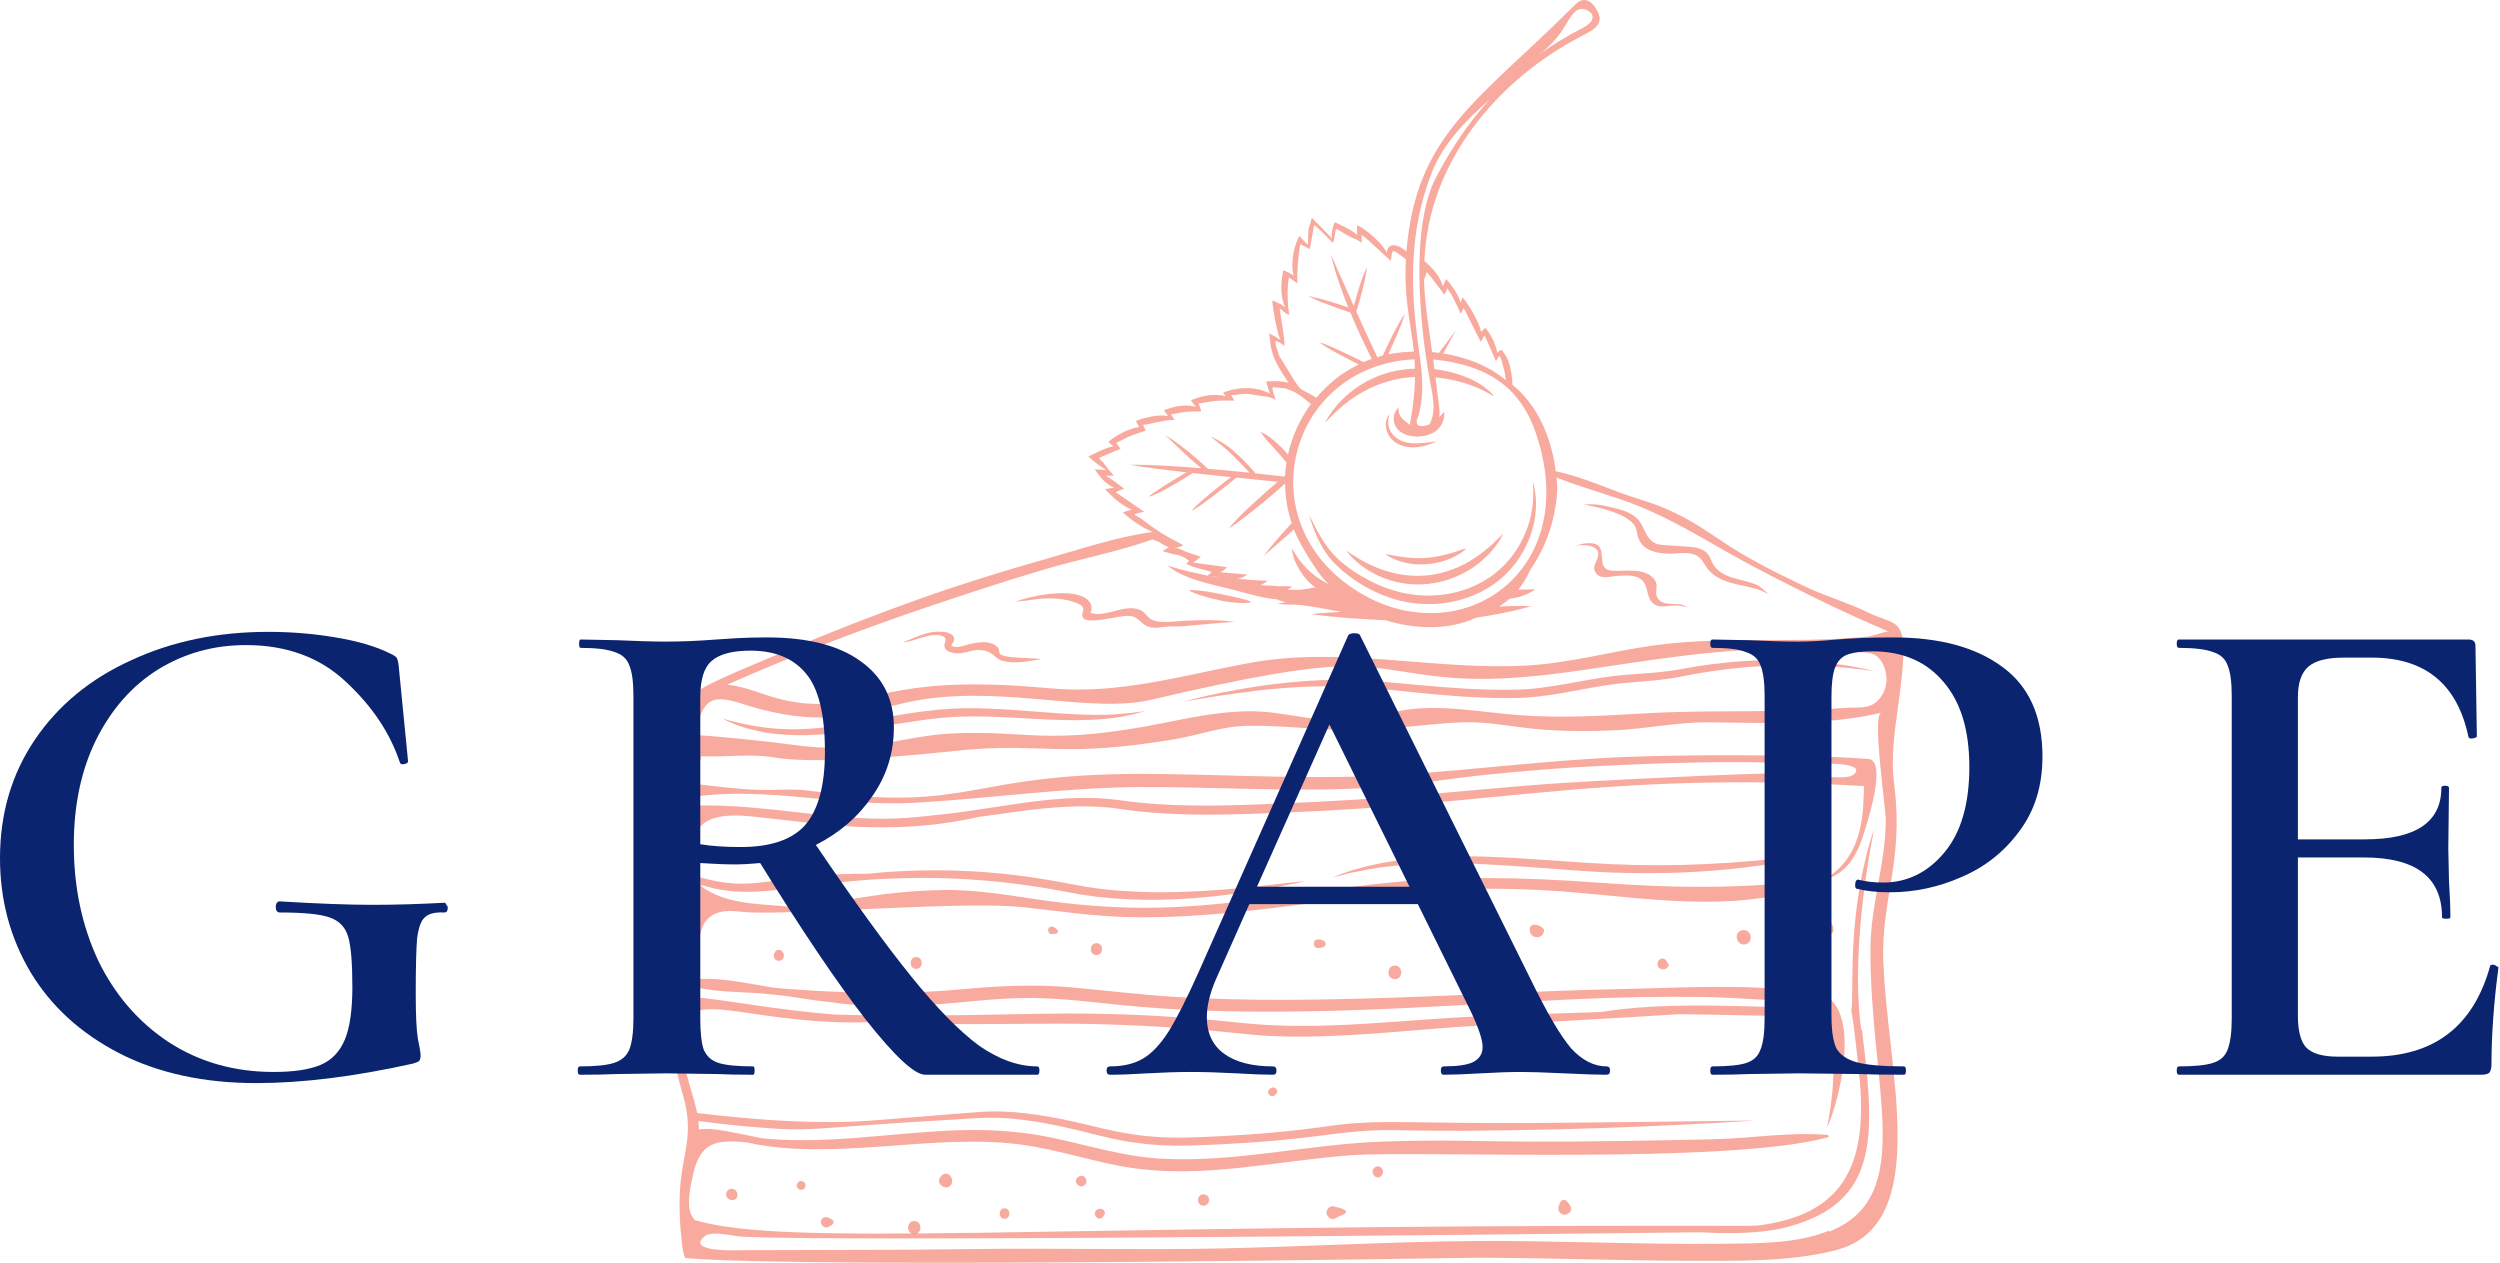 <svg width="1077" height="544" viewBox="0 0 1077 544" fill="none" xmlns="http://www.w3.org/2000/svg">
<path d="M811.298 414.656C810.438 386.829 819.995 371.602 816.17 339.171C816.091 338.639 816.055 338.108 815.977 337.532C814.616 326.588 816.073 315.867 817.573 305.192C823.426 263.505 818.502 270.586 804.856 263.902C796.022 259.554 786.541 256.919 777.661 252.702C765.193 246.79 752.599 240.477 741.088 232.679C730.057 225.199 721.682 219.753 706.151 215.027C693.868 211.284 682.806 205.616 670.195 203.017C668.449 188.706 662.511 174.59 651.503 165.695C651.475 164.722 651.449 163.66 651.453 163.439C650.532 155.199 648.882 153.624 647.507 151.479C647.335 151.211 647.162 150.987 646.9 150.85C646.33 150.663 645.434 151.488 644.896 152.054C644.955 148.474 640.404 141.102 639.783 141.312C639.156 141.921 638.575 142.398 638.08 142.964C636.474 136.172 630.173 127.931 629.994 128.105C629.76 128.897 629.483 129.688 629.251 130.392C628.584 128.037 626.922 124.604 622.983 120.161C622.344 121.477 621.977 122.311 621.606 123.41C620.443 119.102 616.98 115.241 613.632 112.443C615.222 69.889 645.001 34.44 681.117 15.677C687.566 12.336 692.239 9.761 686.63 2.371C685.378 0.759 683.369 -0.38 681.464 0.118C680.136 0.45 679.105 1.45 678.119 2.45C637.001 43.547 610.048 57.555 605.896 108.29C600.458 103.866 597.651 105.632 597.465 108.857C594.215 102.789 584.929 96.399 584.65 97.279C584.622 99.002 584.601 100.24 584.629 101.213C582.72 99.369 580.269 98.222 575.108 95.748C574.43 96.71 573.501 99.524 573.709 102.932C573.373 101.954 573.454 102.397 565.131 93.813C563.622 99.668 563.585 96.572 563.483 105.37C562.873 104.962 562.003 104.24 559.797 101.638C558.029 104.571 555.702 111.916 557.265 118.708C555.695 117.62 555.169 117.434 552.937 116.424C552.937 116.424 552.893 116.424 552.849 116.423C552.843 116.777 550.497 125.315 553.599 132.309C551.203 130.545 548.488 129.438 548.045 129.563C549.293 139.312 550.669 144.11 551.469 146.379C550.293 145.519 548.764 144.609 546.797 143.603C547.575 152.504 548.289 154.638 555.128 164.923C551.573 163.979 548.836 164.154 545.526 164.32C545.603 165.028 546.309 167.649 547.114 169.564C537.63 164.541 527.325 169.056 526.928 169.093C526.926 169.182 528.005 170.615 528.048 170.66C523.832 169.616 518.839 170.24 515.068 171.681C514.358 171.934 513.561 172.142 513.071 172.399C513.889 173.606 514.534 174.59 515.14 175.308C513.034 174.653 509.909 174.336 505.658 175.37C505.437 175.455 505.215 175.495 504.994 175.536C504.728 175.62 504.462 175.704 504.196 175.788C504.019 175.829 501.361 176.625 501.402 176.802C501.531 176.981 502.695 178.548 503.257 179.221C497.013 178.188 489.688 181.205 489.333 181.331C489.633 181.867 490.101 182.892 490.789 183.92C485.837 184.766 480.408 187.726 477.498 190.375C478.324 191.096 479.063 191.727 479.672 192.224C475.29 193.212 470.839 195.746 468.839 196.685C469.274 197.002 472.575 200.02 476.546 202.518C475.754 202.417 474.785 202.356 473.816 202.296C473.199 202.285 472.538 202.274 471.832 202.263C471.788 202.262 471.612 202.259 471.612 202.259L471.785 202.483L472.086 202.93C472.302 203.199 472.516 203.556 472.776 203.826C475.276 207.317 477.539 209.079 479.948 210.048C478.622 210.247 475.969 210.689 476.143 210.869C476.273 211.003 476.75 211.454 476.88 211.588C477.184 211.903 477.531 212.218 477.878 212.578C478.269 212.938 478.615 213.298 479.006 213.658C480.218 215.049 483.612 217.759 487.506 219.593C487.109 219.586 483.872 220.681 483.694 220.767C487.563 224.104 491.875 227.315 496.606 229.163C481.006 231.245 465.308 236.643 450.245 240.901C432.347 245.996 414.575 251.446 397.01 257.696C378.115 264.367 359.43 271.703 340.914 279.441C300.641 296.321 295.403 298.4 294.342 306.518C293.935 309.783 295.381 312.947 294.971 316.389C294.306 321.949 291.715 326.593 293.118 332.365C294.437 337.87 295.653 344.301 295.557 350.092C295.62 354.249 295.151 358.575 294.23 363.6C293.355 368.449 294.528 372.183 296.097 375.924C296.563 377.081 297.073 378.195 297.539 379.353C298.599 381.891 299.614 384.516 300.003 387.618C301.325 398.252 298.098 409.341 295.372 419.509C294.525 422.679 293.634 425.892 292.831 429.106C292.593 430.163 292.31 431.264 292.072 432.321C291.117 436.683 290.382 441.136 290.086 445.641C289.477 455.757 292.199 464.425 294.817 474.019C295.275 475.663 295.601 477.26 295.84 478.812C295.997 479.964 296.111 481.071 296.224 482.223C297.206 497.361 291.488 501.864 293.009 527.049C293.116 528.554 293.996 541.878 295.45 541.991C349.739 546.614 636.16 541.811 636.381 541.815C666.143 541.871 695.886 543.032 725.647 543.132C746.326 543.168 770.964 543.802 790.937 538.564C833.008 527.595 812.829 460.402 811.387 414.613L811.298 414.656ZM681.005 3.869C683.879 3.431 690.599 7.611 681.528 12.191C674.991 15.53 668.664 19.448 662.641 23.68C675.446 14.698 675.347 4.747 681.005 3.869ZM661.733 186.869C678.8 237.031 643.804 270.625 605.657 263.089C605.613 263.088 605.569 263.088 605.525 263.087C598.581 261.688 591.528 258.962 584.677 254.646C536.848 224.751 555.296 157.497 609.311 154.775C609.421 156.148 609.487 157.475 609.553 158.803C604.568 158.985 599.704 159.788 594.646 161.649C577.209 168.166 571.074 181.815 570.939 181.945C572.723 180.737 585.576 163.531 609.582 162.385C609.511 169.281 608.651 175.9 607.341 183.085C607.343 182.997 604.818 181.053 604.601 180.828C602.124 178.664 602.261 175.704 602.754 175.226C598.856 178.964 599.905 184.773 605.115 187.027C609.58 188.959 616.735 188.283 620.064 184.271C621.594 182.439 622.386 179.888 622.162 177.452C621.443 178.28 620.681 179.019 619.875 179.757C620.529 177.558 620.184 177.065 618.397 162.577C627.95 163.488 636.192 166.367 642.173 169.961C643.308 170.643 643.789 170.872 643.789 170.872C643.789 170.872 643.574 170.559 642.794 169.706C637.121 163.509 626.773 160.064 617.971 159.032C617.818 157.659 617.621 156.241 617.423 154.867C645.818 157.597 656.478 171.438 661.735 186.781L661.733 186.869ZM614.786 117.282C614.786 117.282 614.917 117.373 614.914 117.506C617.466 120.511 619.837 123.734 622.209 126.913C622.796 126.083 623.253 125.162 623.577 124.195C623.486 124.414 625.039 126.43 625.21 126.787C625.938 128.081 628.756 133.611 629.214 135.211C631.468 132.286 628.306 128.828 637.921 147.251C638.465 146.331 639.009 145.456 639.509 144.536C639.984 145.163 644.355 155.406 644.44 155.584C644.938 154.796 645.392 154.008 645.891 153.22C646.924 154.697 647.158 156.558 647.702 158.292C647.953 159.092 648.116 159.934 648.279 160.733C648.402 161.266 648.584 163.612 648.976 163.884C648.54 163.612 648.148 163.295 647.712 162.979C640.488 157.242 631.242 153.771 621.743 152.286L627.291 142.165L619.895 152.034C618.928 151.885 617.915 151.78 616.947 151.675C615.379 139.931 613.841 131.637 613.453 120.532C614.274 118.866 614.434 117.232 614.698 117.237L614.786 117.282ZM616.778 74.381C621.794 61.775 631.754 51.507 641.729 42.963C632.707 52.539 624.653 64.874 618.503 76.709C607.616 97.663 611.55 139.513 615.832 163.064C616.922 169.052 618.998 176.78 615.994 182.434C615.448 183.442 611.826 183.867 610.998 183.235C609.518 182.104 610.741 180.135 611.162 178.727C612.706 173.359 612.889 167.658 612.585 162.081C611.764 147.83 602.141 111.367 616.822 74.426L616.778 74.381ZM551.342 153.982C551.093 153.049 548.934 147.663 549.563 146.966C550.057 146.444 552.796 148.744 553.41 148.976C553.19 143.622 551.96 138.074 551.254 132.756C552.517 133.75 553.903 135.233 555.438 135.7C555.318 134.991 555.153 134.281 555.165 133.574C555.165 133.574 555.079 133.484 555.034 133.483C554.716 128.746 554.395 124.231 555.266 119.559C556.443 120.374 557.753 121.148 558.884 122.051C558.758 116.389 559.205 110.737 560.179 105.182C561.534 105.912 562.934 106.599 564.288 107.329C564.92 103.846 565.463 100.318 566.139 96.836C566.139 96.836 569.788 100.125 570.134 100.485C571.477 101.922 572.82 103.359 574.253 104.71C576.719 96.925 573.007 97.438 581.574 101.958C583.366 102.917 584.993 103.165 586.599 104.695C586.619 103.502 586.638 102.353 586.614 101.158C591.055 104.549 594.866 108.725 599.171 112.334C600.046 107.441 598.872 106.448 605.663 111.735C604.763 128.699 607.564 137.899 609.102 151.455C605.308 151.569 601.598 151.949 598.059 152.641C604.14 139.655 605.228 135.207 605.228 135.207C605.137 135.382 602.395 138.52 595.713 153.177C595.359 153.259 596.29 152.965 593.365 153.845C589.447 145.555 587.658 141.723 584.3 134.238C588.446 120.91 588.846 115.389 588.893 115.213C588.801 115.477 587.002 117.613 583.237 131.832C583.153 131.61 581.665 128.269 573.461 109.914C573.502 110.092 574.749 117.32 580.846 132.456C568.352 128.09 563.818 127.661 563.686 127.614C563.948 127.751 565.908 129.243 581.779 134.682C584.406 141.093 587.854 148.535 590.972 154.601C589.774 155.023 588.576 155.489 587.421 156.001C586.284 155.451 572.029 148.27 568.427 147.458C571.251 149.938 582.008 155.335 585.332 156.983C578.308 160.402 572.097 165.339 567.059 171.357C558.116 165.547 562.465 171.855 551.474 153.984L551.342 153.982ZM583.105 131.83C583.019 131.696 582.552 130.627 583.105 131.83ZM488.793 221.736C488.447 221.289 492.383 220.603 492.914 220.479C492.74 220.388 480.927 212.187 480.708 212.095C480.843 211.92 480.665 212.005 484.262 210.518C481.955 208.667 478.774 206.447 476.376 204.815C477.519 205.011 478.665 205.03 479.814 204.872C478.516 203.347 477.13 201.865 476.011 200.21C475.324 199.137 474.058 198.365 473.458 197.293C475.192 196.438 482.073 193.635 482.739 193.381C481.535 191.548 480.837 191.094 480.888 190.697C480.888 190.697 480.976 190.698 481.02 190.699L481.108 190.7C485.51 188.519 485.383 188.163 493.584 185.515C492.82 183.733 492.348 182.974 492.523 183.065C492.524 182.977 492.525 182.932 492.525 182.932C492.525 182.932 492.569 182.933 492.657 182.935L492.701 182.935C494.332 182.963 496.151 182.33 497.744 182.003C499.026 181.759 500.308 181.559 501.548 181.271C503.052 180.942 504.551 180.967 506.096 180.86C505.536 180.099 504.975 179.338 504.459 178.534C504.459 178.578 509.413 177.599 510.032 177.521C512.197 177.248 514.401 177.285 516.607 177.233C516.915 177.239 517.224 177.244 517.532 177.249C517.406 176.893 517.324 176.538 517.24 176.271C516.695 174.582 516.482 174.136 516.439 174.047L516.441 173.959C516.441 173.959 516.442 173.87 516.443 173.826C516.575 173.828 516.441 173.914 517.327 173.708C526.088 171.865 530.393 172.821 531.809 172.536C531.336 171.776 530.82 171.016 530.348 170.256C533.216 170.083 536.713 169.301 539.524 169.967C542.95 170.776 546.483 170.393 549.583 172.258C548.906 170.567 547.563 166.476 548.482 166.89C548.878 166.896 551.434 167.027 553.854 167.333C557.618 168.988 557.545 168.102 564.765 174.06C560.074 180.393 556.644 187.808 554.879 195.782C547.567 187.391 542.873 185.986 542.699 185.85C544.175 187.246 543.654 186.75 543.784 186.885C543.652 186.839 543.608 186.838 543.608 186.838C543.737 187.017 543.778 187.239 545.463 189.301C546.804 190.871 549.535 193.658 554.206 199.175C553.909 201.116 553.656 203.057 553.58 205.001C553.446 205.087 553.311 205.218 553.178 205.304C549.526 204.845 545.433 204.379 540.899 203.905C535.143 197.397 529.163 191.062 521.54 188.149C528.243 193.39 529.03 193.802 538.346 203.641C537.686 203.541 527.737 202.579 520.428 201.97C508.661 191.029 502.191 187.648 502.017 187.513C502.191 187.648 512.648 197.816 517.522 201.701C494.976 199.908 486.946 200.216 486.814 200.214C487.606 200.316 489.49 201.01 511.099 203.494C508.606 204.912 497.025 211.925 494.742 213.965C498.588 213.367 510.484 206.005 513.827 203.805C518.537 204.326 523.995 204.904 530.333 205.541C526.495 208.351 514.876 217.663 513.247 220.156C516.801 218.535 529.671 208.271 532.667 205.757C537.905 206.287 545.212 207.028 550.451 207.558C546.427 210.895 532.466 223.131 529.436 227.678C530.236 227.294 541.257 219.475 553.613 208.318C553.648 214.155 554.654 219.92 556.459 225.389C548.38 233.965 544.587 239.296 544.407 239.514C552.595 232.355 552.91 232.006 557.427 228.147C560.09 235.089 570.777 252.645 573.829 252.077C573.696 252.075 573.607 252.118 573.475 252.115C566.908 249.308 562.66 244.904 560.112 241.678C558.126 239.124 557.015 237.027 556.413 236.089C556.496 236.4 556.63 238.967 558.374 242.798C559.353 244.893 560.767 247.349 563.019 249.818C564.058 250.985 565.318 252.112 566.755 253.197C566.363 252.925 564.148 253.507 563.618 253.587C562.646 253.703 561.718 253.82 560.789 253.981C558.8 254.302 556.69 253.913 554.658 254.1C555.148 253.799 555.595 253.452 556.085 253.151C556.219 253.065 556.353 252.934 556.311 252.801C556.314 252.624 556.051 252.576 555.918 252.573C553.406 252.531 550.758 252.664 548.251 252.312C547.414 252.21 546.62 252.285 545.782 252.271C545.076 252.303 543.496 251.879 542.874 252.134C544.028 251.667 545.098 250.977 546.038 250.153C541.674 250.08 537.358 249.787 532.999 249.36C534.591 249.121 536.1 248.483 537.395 247.532C533.432 247.201 529.469 246.869 525.507 246.493C526.703 246.204 527.819 245.382 528.497 244.332C523.702 243.677 518.863 243.022 514.068 242.366C515.14 241.5 516.213 240.634 517.329 239.812C515.005 239.022 512.591 238.362 510.313 237.44C508.868 236.841 507.519 235.801 505.879 236.304C506.943 235.968 508.007 235.633 509.07 235.297C509.292 235.212 509.559 235.084 509.519 234.818C509.522 234.685 509.347 234.594 509.215 234.547C494.655 227.185 493.562 223.983 488.791 221.825L488.793 221.736ZM525.465 249.013C524.015 248.723 522.697 248.436 521.422 248.194C522.17 248.294 522.919 248.351 523.579 248.451C523.621 248.54 523.709 248.585 523.841 248.588C524.368 248.729 524.895 248.826 525.465 249.013ZM399.459 261.54C416.132 255.894 432.891 250.382 449.774 245.359C465.106 240.795 481.383 237.752 496.552 232.39C496.99 232.574 497.428 232.758 497.953 232.988C498.479 233.218 498.96 233.403 499.443 233.544C500.707 234.449 502.106 235.18 503.551 235.779C502.661 236.251 501.682 236.809 500.746 237.412C502.72 237.976 504.737 238.673 506.76 238.972C508.871 239.317 510.487 240.228 512.229 241.584C511.911 242.109 511.463 242.544 510.973 242.845C513.684 244.217 516.449 244.971 519.348 245.638C520.226 245.874 521.059 246.198 521.938 246.345C521.444 246.867 520.907 247.389 520.367 247.999C519.4 247.806 518.478 247.614 517.643 247.423C513.864 246.652 511.01 245.941 508.903 245.375C506.752 244.809 505.348 244.343 504.426 244.106C503.549 243.826 503.154 243.731 503.154 243.731C503.154 243.731 503.414 244.001 504.198 244.589C504.938 245.176 506.202 246.037 508.258 247.045C510.269 248.051 513.071 249.248 516.844 250.372C520.573 251.54 525.318 252.548 530.894 253.967C536.162 255.382 540.551 256.605 544.199 257.33C546.439 257.809 548.375 258.063 550.048 258.223C551.275 258.686 552.591 259.106 553.908 259.438C551.565 259.84 550.326 260.085 550.326 260.085C559.39 261.254 553.653 258.903 577.737 263.595C569.397 264.03 564.802 264.572 564.802 264.572C564.802 264.572 576.501 266.36 596.858 267.187L596.902 267.187C609.755 271.205 624.345 271.493 635.721 266.157C650.972 263.847 659.659 261.163 659.659 261.163C659.659 261.163 654.593 260.857 645.679 261.283C647.327 260.337 648.844 259.213 650.276 257.955C653.413 257.609 655.895 256.811 657.672 256.001C660.204 254.893 661.367 253.896 661.367 253.896C661.367 253.896 659.868 253.871 657.266 253.96C656.34 253.944 655.281 253.971 654.09 253.995C656.206 251.377 657.931 248.444 659.304 245.372C665.81 236.018 669.786 224.942 670.836 212.181C671.004 210.061 670.731 207.89 670.547 205.72C682.329 210.472 694.889 213.468 706.67 218.308C719.852 223.702 732.382 231.207 744.787 238.268C756.93 245.148 769.306 251.324 781.77 257.502C792.44 262.81 802.857 267.45 813.758 272.143C812.707 271.683 806.716 274.015 804.949 274.206C800.533 274.619 796.118 274.943 791.705 275.178C782.879 275.65 774.015 275.722 765.151 275.751C747.469 275.809 729.703 275.6 712.113 278.091C694.213 280.622 676.626 285.545 658.573 286.658C618.54 289.083 578.684 278.246 538.659 285.536C509.955 290.759 482.609 299.233 452.978 296.571C426.782 294.231 400.167 293.211 374.427 300.518C339.106 308.594 329.212 296.357 313.229 294.984C341.57 282.415 370.193 271.441 399.548 261.497L399.459 261.54ZM319.838 303.231C359.619 315.967 375.286 304.512 398.624 301.144C434.734 295.956 470.789 307.348 495.932 301.446C583.002 281.104 584.137 287.048 617.755 291.237C639.448 293.943 660.826 291.736 682.351 288.603C703.524 285.464 724.702 282.016 746.069 280.428C756.532 279.675 766.994 278.965 777.484 279.229C785.196 279.447 792.852 280.459 800.561 280.898C804.878 281.147 807.966 281.022 810.502 284.955C813.253 289.246 813.511 294.954 810.836 299.375C810.744 299.551 810.609 299.725 810.518 299.901C806.357 306.198 800.742 304.424 794.296 304.979C784.802 305.793 775.228 306.12 765.658 306.269C746.869 306.574 728.047 306.214 709.246 307.271C690.93 308.335 672.744 309.49 654.381 308.077C637.47 306.821 619.235 302.979 602.379 306.367C593.841 308.081 585.993 310.691 577.133 310.499C567.745 310.253 558.78 308.467 549.542 307.163C533.97 304.957 518.089 308.051 502.825 311.156C450.885 321.695 443.202 314.359 410.15 315.973C387.953 317.061 373.002 325.167 342.252 320.939C332.838 319.632 308.365 317.011 299.552 316.687C302.554 300.598 306.724 299.032 319.883 303.231L319.838 303.231ZM298.094 343.369C329.92 338.596 361.782 347.619 393.779 345.855C426.085 344.052 458.264 339.284 490.676 339.075C523.881 338.879 557.13 341.381 590.322 339.372C607.226 338.372 623.898 335.423 640.726 333.715C657.112 332.044 673.493 330.726 689.953 329.94C733.331 327.836 752.154 328.151 781.948 328.915C784.02 328.95 803.83 328.22 798.893 333.399C796.38 336.054 786.619 334.388 783.491 334.203C778.866 333.949 774.247 333.296 769.619 333.175C755.604 332.808 680.405 336.634 665.305 337.841C636.345 339.965 599.984 344.309 553.922 346.014C530.931 347.133 510.021 347.711 491.314 345.807C486.647 345.375 482.162 344.636 477.584 344.162C464.551 343.06 453.156 344.195 440.163 345.968C432.605 347.035 425.575 348.2 418.945 349.15C412.315 350.144 406.129 350.881 400.3 351.447C387.933 352.699 377.904 353.858 349.386 350.595C332.354 348.674 314.225 346.425 298.826 347.096C298.671 345.811 298.427 344.569 298.183 343.327L298.094 343.369ZM297.533 424.763C307.495 427.583 319.186 427.204 329.357 428.081C332.219 428.35 335.079 428.663 337.94 428.976C344.976 430.111 352.059 431.114 359.145 431.896C372.911 433.983 392.321 433.468 398.28 433.081C413.949 432.105 429.509 429.713 445.203 429.931C460.456 430.142 475.586 432.429 490.733 433.7C553.61 438.952 616.802 433.289 679.682 430.406C697.554 429.599 715.373 429.234 733.227 429.489C749.889 429.768 766.572 431.462 783.192 431.696C783.189 431.828 783.188 431.917 783.23 432.05C783.142 432.049 783.098 432.048 783.009 432.046L777.861 434.083C769.794 433.948 760.186 433.698 748.77 433.419C733.697 433.034 721.438 433.094 711.507 433.68C702.371 434.234 695.258 435.044 689.819 435.97C689.819 435.97 689.775 435.969 689.731 435.968C677.158 436.377 662.026 436.875 643.891 437.589C606.13 438.682 570.58 444.631 533.874 440.568C511.118 438.109 490.413 437.011 471.634 436.696C462.245 436.539 453.337 436.611 444.913 436.78C436.488 436.948 428.549 437.081 421.095 437.221C396.086 437.687 376.07 437.574 360.161 437.086C360.161 437.086 360.072 437.085 360.028 437.084L359.984 437.083C333.694 435.096 314.936 430.891 296.487 429.3C296.821 427.802 297.199 426.261 297.578 424.72L297.533 424.763ZM787.813 530.244C773.609 535.887 757.387 535.615 742.436 535.807C706.758 536.227 671.029 534.391 635.354 534.635C599.06 534.912 562.78 537.046 526.523 537.81C490.707 538.581 454.875 537.584 419.019 538.089C386.383 538.56 353.8 538.413 321.169 538.574C318.17 538.613 295.09 539.73 303.543 532.576C306.629 529.974 315.977 532.607 319.722 532.758C365.714 535.252 732.245 530.862 732.421 530.864C736.342 531.063 740.881 531.271 746.261 531.229C752.17 531.151 759.009 530.867 766.839 529.362C807.826 519.967 808.181 493.31 802.865 449.756C802.634 447.762 802.401 445.857 802.212 443.953C801.994 443.816 801.866 443.549 801.783 443.238C801.785 443.105 801.787 443.017 801.745 442.884C796.796 406.41 807.406 357.065 807.453 356.933C807.453 356.933 806.899 358.427 805.733 362.255C795.402 397.455 798.932 429.129 797.502 435.561C797.712 436.183 798.282 439.023 799.475 449.478C800.049 454.705 800.708 460.155 801.23 465.912C804.25 501.645 794.363 523.5 756.897 528.002C756.72 527.999 756.588 527.997 756.412 527.994C750.675 528.252 744.285 528.056 737.538 528.076C441.197 527.583 339.487 537.378 299.294 525.607C298.688 524.889 298.129 524.084 297.704 523.104C295.708 518.516 297.513 510.764 298.514 506.227C301.615 492.085 308.427 490.784 321.721 492.156C358.753 500.469 401.95 488.06 439.743 493.07C455.934 495.198 471.494 500.764 487.636 503.157C519.262 507.798 550.699 499.923 582.175 497.664C611.003 495.582 744.061 501.788 787.469 489.957C788.044 489.833 787.926 488.991 787.354 488.938C771.15 487.561 754.701 490.381 738.468 490.773C634.147 493.228 639.839 490.36 596.03 491.794C564.046 492.806 532.384 500.943 500.314 499.168C483.926 498.275 468.444 493.285 452.449 489.966C438.783 487.173 424.994 486.412 411.051 486.974C383.034 488.097 355.7 493.167 328.144 490.362C324.498 489.549 320.806 488.824 317.114 488.099C312.06 487.131 306.305 485.84 301.09 486.549C301.066 485.355 300.998 484.116 300.842 482.919C307.133 483.776 314.218 484.602 322.187 485.31C351.245 487.919 346.427 485.981 408.305 482.462C411.041 482.287 413.866 482.113 416.779 481.941C419.692 481.768 422.738 481.554 425.781 481.517C431.955 481.443 438.516 481.995 445.421 483.083C452.37 484.128 459.618 485.753 467.303 487.65C474.943 489.591 483.242 491.675 492.176 492.665C496.621 493.181 501.202 493.479 505.919 493.558C510.635 493.637 515.445 493.408 520.343 493.225C530.138 492.814 540.422 492.19 551.197 491.22C556.232 490.73 561.179 490.194 565.951 489.61C597.943 485.459 592.093 487.262 629.707 487.14C637.204 487.044 644.304 486.986 651.007 486.921C708.695 486.074 755.887 482.707 756.063 482.71C682.676 483.693 662.612 483.755 657.276 483.799C606.876 483.884 599.885 482.705 583.154 483.929C578.254 484.245 573.171 485 568.132 485.712C563.05 486.378 557.837 486.998 552.493 487.528C541.761 488.586 531.477 489.21 521.68 489.665C516.782 489.893 512.016 490.123 507.387 490.089C502.757 490.1 498.264 489.848 493.906 489.422C485.146 488.523 477.019 486.707 469.247 484.764C461.474 482.866 454.004 481.326 446.922 480.279C439.841 479.232 433.06 478.676 426.664 478.834C423.444 478.869 420.398 479.127 417.483 479.388C414.525 479.604 411.7 479.822 408.962 480.041C373.243 482.937 371.208 483.345 356.701 483.367C347.97 483.354 336.952 483.037 323.083 481.832C314.585 481.115 307.015 480.281 300.37 479.507C300.287 479.151 300.204 478.841 300.165 478.53C297.486 467.343 293.102 457.851 293.963 445.883C295.349 426.141 315.43 438.283 357.727 440.229C363.411 440.501 368.348 440.539 372.54 440.389L372.628 440.39C385.979 440.923 401.715 441.23 420.191 441.186C427.644 441.134 435.537 441.089 443.916 441.052C452.295 440.971 461.07 440.941 470.326 441.14C488.882 441.539 509.412 442.635 531.904 445.001C537.141 445.575 542.469 446.062 547.535 446.323C552.646 446.542 557.627 446.625 562.522 446.574C588.188 446.34 613.552 443.095 637.56 441.816C665.76 440.343 687.475 439.07 703.85 438.106C711.265 437.655 717.621 437.231 722.962 436.922C730.325 436.957 738.699 437.142 748.264 437.346C762.28 437.669 773.787 437.773 783.094 437.575C784.374 437.508 785.609 437.484 786.8 437.416C793.729 458.269 786.731 486.628 787.143 485.706C793.184 472.454 803.068 429.641 781.189 427.506C771.812 426.597 762.217 425.552 752.83 425.307C733.79 424.767 714.725 425.775 695.671 426.163C664.134 426.785 632.619 428.734 601.119 429.754C569.663 430.82 538.128 431.353 506.72 429.501C491.303 428.58 475.991 426.599 460.625 425.281C445.038 423.959 429.768 424.765 414.268 426.186C387.462 428.655 360.711 427.854 333.94 425.593C332.665 425.395 331.39 425.153 330.07 424.954C320.132 423.328 308.667 420.749 298.461 421.993C299.076 419.483 299.692 416.929 300.262 414.418C301.403 409.485 300.563 401.688 303.767 397.232C308.959 389.979 317.944 393.224 325.441 393.129C350.212 393.676 415.959 388.188 440.651 390.812C456.232 392.487 471.669 394.868 487.362 395.131C518.527 395.652 549.733 391.089 580.534 387.006C613.588 382.651 645.705 381.597 678.903 384.496C713.775 387.511 751.198 393.532 784.669 379.987C785.469 379.647 785.179 378.536 784.339 378.655C752.164 383.157 720.426 382.626 688.146 380.229C656.438 377.841 625.362 377.277 593.646 380.726C562.283 384.136 531.14 390.248 499.556 391.001C483.809 391.357 468.305 390.346 452.687 388.272C437.244 386.245 421.775 383.112 406.161 383.425C375.33 384.015 359.976 389.86 340.694 390.687C327.49 389.272 313.325 389.919 302.258 381.952C302.217 381.73 302.133 381.508 302.093 381.242C302.62 381.383 303.146 381.569 303.717 381.711C327.015 388.645 345.87 379.056 391.431 378.271C399.195 378.091 407.879 378.236 417.569 378.841C427.26 379.445 437.956 380.552 449.608 382.472C455.105 383.36 460.246 384.463 465.347 385.3C467.853 385.74 470.362 386.003 472.781 386.353C475.203 386.57 477.578 386.875 479.868 387.046C489.116 387.776 497.45 387.738 504.862 387.464C519.732 386.829 531.09 385.25 539.578 383.933C548.11 382.617 553.818 381.43 557.402 380.694C560.986 379.914 562.491 379.585 562.491 379.585C562.491 379.585 561.431 379.656 558.384 379.959C555.336 380.306 550.255 380.884 542.216 381.766C534.177 382.605 523.177 383.836 508.223 384.249C500.767 384.478 492.302 384.469 482.79 383.735C478.033 383.434 473.016 382.819 467.782 382.024C462.55 381.141 456.969 379.986 451.034 378.958C427.289 375.024 407.632 374.518 391.88 375.139C385.306 375.382 379.391 375.814 374.09 376.389C374.046 376.388 374.002 376.387 373.958 376.386C370.739 376.377 366.859 376.4 362.27 376.589C331.207 377.882 324.673 383.653 304.692 378.765C303.418 378.478 302.145 378.147 301.004 377.819C301.005 377.774 301.005 377.73 300.962 377.685C293.926 355.371 303.765 349.655 323.661 351.712C331.101 352.455 339.329 353.478 348.44 354.47C363.227 356.132 376.663 356.888 391.139 356.113C402.569 355.508 411.323 354.063 417.827 352.757C419.154 352.47 420.393 352.225 421.588 351.936C427.29 351.147 433.256 350.318 439.576 349.451C447.044 348.471 454.906 347.629 463.288 347.416C467.477 347.353 471.754 347.381 476.113 347.763C478.316 347.888 480.47 348.278 482.758 348.538C485.046 348.841 487.377 349.19 489.754 349.451C508.634 351.579 529.586 351.134 552.532 350.059C595.548 348.568 630.583 344.423 659.022 341.848C706.851 337.254 747.932 335.421 802.995 338.641C802.635 347.036 803.629 366.774 788.375 377.263C788.018 377.523 788.226 378.233 788.671 378.02C796.261 374.963 800.265 367.558 802.686 359.86C803.85 356.121 813.409 327.585 804.865 326.955C787.998 325.7 770.804 325.545 753.919 325.395C736.946 325.244 719.923 325.445 702.937 326.001C669.055 327.159 635.468 331.726 601.658 333.813C567.848 335.9 534.282 333.924 500.47 333.446C414.818 332.19 421.874 350.658 348.758 340.636C341.808 339.679 334.475 340.485 327.467 340.279C317.947 340.032 308.532 338.769 299.115 337.638C300.151 333.676 301.142 329.757 302.178 325.795C312.841 326.283 323.099 324.554 333.564 326.32C355.724 330.096 408.523 323.639 417.618 322.907C450.159 320.268 457.684 326.452 505.79 318.502C516.667 316.694 526.388 312.789 537.854 312.671C557.743 312.473 576.913 315.801 597.049 314.015C607.824 313.046 618.605 311.679 629.416 311.197C640.227 310.714 649.848 312.865 660.5 313.928C672.297 315.142 684.82 315.13 696.911 314.537C709.886 313.87 723.161 311.041 736.122 311.169C760.722 311.404 786.23 312.715 810.443 307.063C806.371 308.011 812.451 348.041 812.401 353.656C812.27 372.136 805.891 389.804 805.803 408.374C805.458 468.857 826.024 515.407 788.072 530.558L787.813 530.244Z" fill="#F67D6B" fill-opacity="0.65"/>
<path d="M611.594 192.485C615.749 191.847 618.774 190.218 618.951 190.176C611.041 191.238 607.866 191.273 604.752 190.293C600.366 188.848 597.997 185.493 598.018 181.602C598.145 179.26 598.73 178.519 598.642 178.517C598.507 178.692 597.57 179.384 597.138 181.454C596.896 182.733 596.866 184.545 597.845 186.684C599.458 190.425 604.344 193.602 611.637 192.53L611.594 192.485Z" fill="#F67D6B" fill-opacity="0.65"/>
<path d="M622.44 256.074C615.413 257.061 608.852 256.509 603.187 255.132C593.965 252.9 585.006 248.063 577.961 242.197C569.481 235.069 566.33 225.731 563.966 222.021C565.688 227.223 566.904 230.958 569.862 236.048C571.32 238.504 573.346 241.28 576.168 243.936C582.896 250.327 592.152 255.832 601.941 258.472C607.912 260.031 614.822 260.81 622.335 259.786C629.361 258.842 635.528 256.558 640.605 253.548C645.681 250.537 649.668 246.801 652.597 243.004C658.457 235.32 660.565 227.882 661.362 222.413C662.522 213.633 660.538 208.338 660.375 207.539C660.268 208.643 661.833 217.91 657.418 228.891C656.13 232.097 654.306 235.692 651.555 239.36C648.806 242.94 645.172 246.682 640.273 249.651C635.416 252.665 629.38 255.084 622.352 256.072L622.44 256.074Z" fill="#F67D6B" fill-opacity="0.65"/>
<path d="M633.707 241.449C605.47 258.398 580.905 237.515 579.985 237.146C579.985 237.146 580.242 237.592 581.064 238.579C581.885 239.565 583.27 241.092 585.663 243.033C598.806 253.467 618.045 255.248 634.27 244.687C638.507 241.795 641.332 238.968 643.223 236.656C646.374 232.774 647.249 230.533 647.612 229.92C647.433 230.05 642.817 234.527 642.639 234.657C640.625 236.436 637.895 238.867 633.709 241.361L633.707 241.449Z" fill="#F67D6B" fill-opacity="0.65"/>
<path d="M313.031 513.544C312.295 515.388 313.629 517.312 316.061 516.955C317.564 516.715 318.037 514.777 317.44 513.573C316.374 511.345 313.72 511.875 313.03 513.588L313.031 513.544Z" fill="#F67D6B" fill-opacity="0.65"/>
<path d="M343.698 509.547C343.027 510.11 343.009 511.215 343.66 511.801C344.562 513.275 346.999 512.564 347.03 510.708C347.061 508.851 344.692 508.104 343.699 509.502L343.698 509.547Z" fill="#F67D6B" fill-opacity="0.65"/>
<path d="M355.178 524.463C352.037 525.118 354.195 530.548 357.497 528.216C359.585 527.278 359.299 525.947 358.513 525.447C358.12 525.22 356.728 524.091 355.223 524.419L355.178 524.463Z" fill="#F67D6B" fill-opacity="0.65"/>
<path d="M393.911 525.995C390.384 525.936 390.29 531.595 393.817 531.654C397.343 531.713 397.437 526.054 393.911 525.995Z" fill="#F67D6B" fill-opacity="0.65"/>
<path d="M409.314 506.577C407.026 503.62 402.717 508.191 405.368 510.534C405.411 510.579 405.498 510.669 405.541 510.714C406.628 511.661 408.342 511.955 409.42 510.779C410.498 509.603 410.436 508.01 409.487 506.756C409.445 506.667 409.401 506.622 409.315 506.532L409.314 506.577Z" fill="#F67D6B" fill-opacity="0.65"/>
<path d="M432.803 520.544C430.026 520.498 429.951 525.007 432.728 525.053C435.506 525.1 435.581 520.591 432.803 520.544Z" fill="#F67D6B" fill-opacity="0.65"/>
<path d="M466.983 506.834C466.067 506.244 465.092 506.537 464.289 507.143C464.244 507.142 464.199 507.23 464.154 507.273C463.35 507.923 463.321 509.647 464.104 510.279C464.148 510.28 464.191 510.369 464.234 510.414C464.93 511 465.762 511.324 466.65 510.941C467.45 510.6 468.037 509.77 468.052 508.842C468.066 508.046 467.638 507.243 466.983 506.834Z" fill="#F67D6B" fill-opacity="0.65"/>
<path d="M473.143 520.865C471.991 521.2 471.353 522.472 471.819 523.629C472.243 524.653 473.641 525.384 474.624 524.649C475.472 524 476.283 522.996 475.817 521.839C475.394 520.771 474.119 520.528 473.188 520.822L473.143 520.865Z" fill="#F67D6B" fill-opacity="0.65"/>
<path d="M516.441 515.665C515.761 516.803 516.131 518.401 517.222 519.083C518.575 519.946 520.308 519.134 520.774 517.639C521.612 514.956 517.848 513.257 516.441 515.665Z" fill="#F67D6B" fill-opacity="0.65"/>
<path d="M593.604 502.453C591.929 502.425 590.705 504.394 591.606 505.913L591.734 506.136C592.548 507.565 594.488 507.597 595.349 506.196L595.485 505.978C596.436 504.49 595.279 502.481 593.604 502.453Z" fill="#F67D6B" fill-opacity="0.65"/>
<path d="M575.542 520.014C572.833 518.51 570.485 521.831 571.865 523.711C573.717 526.307 575.508 524.701 576.575 524.144C577.596 523.763 578.572 523.426 579.465 522.733C581.432 521.086 575.455 519.925 575.586 520.015L575.542 520.014Z" fill="#F67D6B" fill-opacity="0.65"/>
<path d="M672.139 518.005C671.319 519.583 670.717 521.342 672.37 522.696C673.501 523.599 675.132 523.626 676.663 521.751C677.787 520.399 674.007 514.41 672.139 518.005Z" fill="#F67D6B" fill-opacity="0.65"/>
<path d="M334.07 409.809C332.54 411.685 333.561 413.913 335.456 413.945C336.25 413.958 337.006 413.529 337.415 412.828C337.96 411.864 337.757 410.8 337.109 409.993C336.246 408.873 334.7 409.024 334.07 409.809Z" fill="#F67D6B" fill-opacity="0.65"/>
<path d="M359.318 402.892C358.592 404.162 359.007 405.717 360.184 406.532C361.579 407.484 363.49 406.587 363.957 405.004C364.798 402.188 360.86 400.309 359.318 402.892Z" fill="#F67D6B" fill-opacity="0.65"/>
<path d="M394.745 412.284C391.571 412.231 391.486 417.359 394.66 417.412C397.834 417.465 397.919 412.337 394.745 412.284Z" fill="#F67D6B" fill-opacity="0.65"/>
<path d="M472.405 406.288C469.187 406.234 469.101 411.406 472.319 411.459C475.537 411.513 475.623 406.341 472.405 406.288Z" fill="#F67D6B" fill-opacity="0.65"/>
<path d="M451.604 400.324C451.323 401.292 452.053 402.498 453.069 402.382C453.775 402.35 455.492 402.511 455.772 401.543C456.146 400.267 452.353 397.684 451.605 400.28L451.604 400.324Z" fill="#F67D6B" fill-opacity="0.65"/>
<path d="M600.952 415.955C597.293 415.894 597.195 421.773 600.854 421.835C604.513 421.896 604.61 416.017 600.952 415.955Z" fill="#F67D6B" fill-opacity="0.65"/>
<path d="M569.301 404.858C568.818 404.717 568.289 404.753 567.761 404.7C565.47 404.573 565.404 408.507 567.699 408.413C568.184 408.421 568.757 408.43 569.244 408.306C569.687 408.181 570.088 407.922 570.488 407.708C571.29 407.235 571.31 405.997 570.525 405.497C570.132 405.27 569.74 404.954 569.301 404.858Z" fill="#F67D6B" fill-opacity="0.65"/>
<path d="M659.014 400.567C659.117 404.946 665.25 404.695 665.141 400.669C665.082 398.944 658.905 396.541 659.014 400.567Z" fill="#F67D6B" fill-opacity="0.65"/>
<path d="M718.26 414.735C717.886 413.358 716.491 412.406 715.109 413.267C713.818 414.041 713.513 416.468 715.044 417.201C715.525 417.43 715.875 417.613 716.404 417.622C716.624 417.626 716.845 417.629 717.067 417.545C717.555 417.332 717.644 417.289 717.377 417.417C717.731 417.379 718 417.118 718.225 416.812C718.315 416.725 718.448 416.639 718.538 416.552C719.12 416.031 718.872 415.055 718.26 414.735Z" fill="#F67D6B" fill-opacity="0.65"/>
<path d="M753.786 402.241C752.248 399.297 747.548 400.854 748.245 404.05C748.239 404.359 748.323 404.626 748.451 404.893C748.62 405.338 748.878 405.696 749.182 406.011C750.222 407.089 751.852 407.205 753.057 406.297C754.219 405.388 754.6 403.714 753.872 402.375C753.873 402.331 753.83 402.242 753.787 402.197L753.786 402.241Z" fill="#F67D6B" fill-opacity="0.65"/>
<path d="M786.192 397.124L786.281 397.037C786.281 397.037 786.148 397.123 786.104 397.122C782.461 398.741 786.367 405.13 789.465 401.777C790.678 400.471 788.957 395.224 786.192 397.124Z" fill="#F67D6B" fill-opacity="0.65"/>
<path d="M596.805 238.577C596.805 238.577 599.277 241.05 605.647 242.483C612.808 244.018 621.688 242.973 628.772 238.581C630.332 237.59 631.005 236.894 631.721 236.287C631.721 236.287 631.544 236.284 631.057 236.409C628.978 236.816 623.865 239.383 614.987 240.296C607.479 241.011 599.793 239.202 596.804 238.621L596.805 238.577Z" fill="#F67D6B" fill-opacity="0.65"/>
<path d="M547.958 468.571C546.318 469.074 546.202 470.752 546.202 470.752C546.202 470.752 546.964 472.666 548.604 472.163C550.111 471.658 550.271 469.98 550.271 469.98C550.271 469.98 549.643 468.024 548.002 468.572L547.958 468.571Z" fill="#F67D6B" fill-opacity="0.65"/>
<path d="M781.559 368.128C778.732 368.435 774.094 368.976 766.761 369.782C738.007 372.75 713.166 373.705 682.864 371.65C661.063 370.18 643.229 368.732 628.764 368.888C614.302 368.867 603.255 370.318 595.116 371.818C591.046 372.678 587.682 373.418 584.934 374.256C583.561 374.631 582.32 375.008 581.257 375.3C580.193 375.68 579.261 376.019 578.418 376.314C575.179 377.542 573.849 378.006 573.849 378.006C573.849 378.006 575.176 377.719 578.497 376.89C579.338 376.683 580.268 376.433 581.331 376.142C582.437 375.939 583.676 375.694 585.047 375.408C586.418 375.165 587.925 374.749 589.604 374.511C591.284 374.23 593.141 373.951 595.13 373.631C603.173 372.572 613.992 371.603 628.228 371.93C641.366 372.061 660.872 373.714 681.835 375.215C714.779 377.49 748.758 375.848 780.71 368.822C783.986 368.036 785.359 367.705 785.359 367.705C785.359 367.705 784.388 367.733 781.56 368.084L781.559 368.128Z" fill="#F67D6B" fill-opacity="0.65"/>
<path d="M404.13 309.372C433.238 306.321 462.386 314.149 489.261 307.48C492.052 306.687 493.204 306.396 493.204 306.396C493.204 306.396 492.365 306.426 489.934 306.784C488.74 306.985 487.151 307.135 485.031 307.321C461.836 310.072 431.264 303.061 404.456 305.707C367.578 309.335 348.125 320.373 311.179 309.541C312.099 309.91 317.684 313.408 329.159 315.457C354 319.764 378.909 312.001 404.085 309.415L404.13 309.372Z" fill="#F67D6B" fill-opacity="0.65"/>
<path d="M539.911 297.671C545.61 297.015 552.279 296.375 560.046 295.974C584.935 294.71 596.621 297.294 620.398 299.328C626.694 299.875 633.344 300.34 640.351 300.59C643.876 300.737 647.447 300.753 651.151 300.726C654.811 300.743 658.695 300.499 662.538 300.077C669.783 299.27 676.596 297.924 683.009 296.749C689.467 295.531 695.523 294.571 701.396 294.095C707.269 293.574 712.918 293.226 718.31 292.476C723.746 291.771 728.617 290.482 733.302 289.809C752.093 286.719 766.781 286.434 777.801 286.662C788.863 286.936 796.346 287.724 801.01 288.289C805.719 288.854 807.655 289.108 807.655 289.108C805.194 288.624 797.206 286.368 781.575 285.045C771.139 284.252 756.686 283.656 737.287 286.161C732.471 286.744 727.253 287.674 721.902 288.645C716.552 289.529 710.768 289.962 704.588 290.39C701.498 290.603 698.275 290.859 694.961 291.246C691.648 291.632 688.288 292.195 684.838 292.801C677.984 294.012 670.817 295.44 663.261 296.375C655.706 297.31 648.432 297.188 641.468 297.071C634.504 296.911 627.897 296.49 621.6 295.987C597.071 294.118 584.545 291.653 560.483 293.55C552.624 294.17 545.864 295.029 540.117 295.906C528.578 297.747 521.009 299.477 516.272 300.636C511.535 301.795 509.63 302.338 509.63 302.338C509.63 302.338 511.531 302.016 516.262 301.211C520.994 300.406 528.555 299.117 539.998 297.761L539.911 297.671Z" fill="#F67D6B" fill-opacity="0.65"/>
<path d="M449.874 257.873C454.509 257.553 460.143 258.133 464.477 260.063C465.133 260.339 465.832 260.749 466.264 261.287C466.479 261.6 466.65 261.912 466.688 262.311C466.803 263.33 466.081 264.334 466.24 265.354C466.481 266.773 468.237 267.245 469.604 267.268C472.952 267.412 476.272 266.672 479.587 266.152C482.107 265.752 486.535 264.633 488.939 265.911C491.124 267.097 492.279 269.239 494.999 270.08C497.807 270.923 500.069 270.121 502.849 269.946C505.322 269.767 507.832 269.941 510.349 269.718C516.751 269.206 523.113 268.472 529.512 268.093C531.146 267.988 531.808 267.91 531.808 267.91C531.808 267.91 531.325 267.814 529.961 267.658C523.447 266.93 516.874 267.13 510.299 267.418C506.328 267.573 498.322 269.119 494.976 266.144C494.238 265.469 493.679 264.619 492.94 263.944C491.638 262.728 489.839 262.167 488.077 262.05C482 261.594 475.845 265.824 469.834 264.044C469.527 263.906 471.327 261.725 469.211 259.081C464.155 252.894 446.243 256.176 438.837 258.705C437.24 259.253 436.617 259.597 436.617 259.597C437.908 258.911 440.331 258.996 441.745 258.798C444.442 258.401 447.138 258.004 449.875 257.829L449.874 257.873Z" fill="#F67D6B" fill-opacity="0.65"/>
<path d="M405.734 273.937C408.672 274.914 406.659 276.649 406.851 278.377C407.039 280.326 409.102 280.891 410.727 281.272C413.714 281.941 416.113 280.876 418.9 280.303C421.245 279.812 424.55 279.956 426.688 281.274C428.478 282.365 429.379 283.883 431.528 284.582C436.44 286.124 442.014 285.023 446.966 284.222C448.072 284.019 448.558 283.939 448.558 283.939C448.558 283.939 448.251 283.845 447.282 283.785C446.314 283.68 444.728 283.609 442.26 283.524C425.736 282.849 432.689 281.064 429.207 278.309C428.724 278.212 426.486 274.903 416.118 277.913C414.168 278.5 411.641 279.297 409.808 278.161C410.897 276.367 411.847 274.923 410.063 273.434C408.454 272.125 405.369 272.029 403.427 272.129C398.926 272.364 394.526 274.412 390.486 276.113C389.42 276.582 388.976 276.751 388.976 276.751C388.976 276.751 389.461 276.76 390.611 276.514C395.078 275.704 401.349 272.448 405.822 273.938L405.734 273.937Z" fill="#F67D6B" fill-opacity="0.65"/>
<path d="M688.274 237.366C689.502 240.393 685.977 242.943 686.987 245.834C687.155 246.323 687.456 246.815 687.888 247.308C690.01 249.643 693.781 248.247 696.517 248.116C699.695 247.948 703.804 247.442 706.638 249.347C710.563 251.933 708.754 257.297 712.324 260.054C715.328 262.359 719.326 260.569 722.716 260.891C724.258 261.005 725.268 261.199 725.926 261.431C726.539 261.662 726.847 261.756 726.847 261.756C726.847 261.756 726.717 261.621 726.238 261.259C722.704 258.989 715.645 261.878 713.786 256.983C712.772 254.313 714.75 252.047 712.546 249.401C708.439 244.469 700.166 246.143 694.702 245.875C686.2 245.423 694.011 234.411 685.375 234.046C681.982 233.9 680.206 234.666 678.3 235.254C680.605 234.541 687.087 234.516 688.318 237.411L688.274 237.366Z" fill="#F67D6B" fill-opacity="0.65"/>
<path d="M692.185 219.656C697.318 221.201 702.834 223.549 704.54 227.026C704.839 227.606 704.96 228.271 705.123 229.114C705.284 230.001 705.487 231.066 705.954 232.179C706.377 233.247 707.109 234.321 708.02 235.22C708.931 236.076 710.023 236.713 711.162 237.174C713.396 238.052 715.772 238.357 718.15 238.529C722.466 238.823 728.317 236.975 731.969 240.087C733.535 241.395 734.427 243.4 735.679 245.057C738.742 249.088 743.873 250.766 748.749 251.864C753.626 252.918 758.728 253.711 762.823 256.654C760.339 254.888 758.963 252.787 755.941 251.586C750.202 249.324 742.662 249.375 738.65 244.001C736.71 241.36 736.973 238.8 733.827 237.111C731.381 235.7 728.517 235.563 726.006 235.433C725.389 235.423 724.772 235.368 724.2 235.314C723.584 235.26 722.879 235.204 722.307 235.15C721.073 235.129 719.884 235.021 718.739 234.957C714.685 234.757 712.043 234.58 709.723 230.871C708.048 228.235 707.22 224.993 704.785 222.918C701.569 220.079 696.734 219.202 692.738 218.206C688.918 217.258 686.273 217.214 684.641 217.231C683.008 217.292 682.39 217.37 682.39 217.37C682.39 217.37 683.049 217.514 684.587 217.805C686.521 218.191 689.289 218.768 692.229 219.657L692.185 219.656Z" fill="#F67D6B" fill-opacity="0.65"/>
<path d="M525.7 258.7C530.887 259.715 534.323 259.861 536.397 259.763C538.471 259.665 539.181 259.412 539.181 259.412C539.181 259.412 538.703 259.006 536.86 258.444C535.018 257.883 531.812 257.122 526.318 256.013C520.825 254.904 517.262 254.402 515.104 254.277C512.945 254.153 512.193 254.317 512.193 254.317C512.193 254.317 512.802 254.814 514.817 255.599C516.832 256.385 520.121 257.501 525.701 258.655L525.7 258.7Z" fill="#F67D6B" fill-opacity="0.65"/>
<path d="M110.4 466.6C87.8 466.6 68.1 462.3 51.3 453.7C34.7 445.1 22 433.5 13.2 418.9C4.4 404.1 0 387.7 0 369.7C0 350.5 5 333.5 15 318.7C25 303.9 38.8 292.5 56.4 284.5C74 276.3 93.7 272.2 115.5 272.2C125.5 272.2 135.2 273 144.6 274.6C154.2 276.2 162 278.5 168 281.5C169.8 282.3 170.8 283 171 283.6C171.4 284.2 171.7 285.8 171.9 288.4L175.8 328C175.8 328.6 175.2 329 174 329.2C173 329.4 172.4 329.1 172.2 328.3C168 315.7 160.3 304.2 149.1 293.8C137.9 283.2 123.5 277.9 105.9 277.9C92.1 277.9 79.5 281.4 68.1 288.4C56.9 295.4 48 305.5 41.4 318.7C35 331.7 31.8 346.8 31.8 364C31.8 382.2 35.3 398.8 42.3 413.8C49.5 428.6 59.6 440.3 72.6 448.9C85.8 457.5 100.9 461.8 117.9 461.8C126.5 461.8 133.2 460.8 138 458.8C142.8 456.8 146.3 453.2 148.5 448C150.7 442.8 151.8 435.2 151.8 425.2C151.8 414.8 151.2 407.6 150 403.6C148.8 399.4 146.1 396.6 141.9 395.2C137.9 393.8 130.8 393.1 120.6 393.1C119.4 393.1 118.8 392.3 118.8 390.7C118.8 390.1 118.9 389.6 119.1 389.2C119.5 388.6 119.9 388.3 120.3 388.3C136.9 389.3 150.2 389.8 160.2 389.8C170.2 389.8 180.6 389.5 191.4 388.9C191.8 388.9 192.1 389.2 192.3 389.8C192.7 390.2 192.9 390.6 192.9 391C192.9 392.4 192.4 393.1 191.4 393.1C187.4 392.9 184.6 393.6 183 395.2C181.4 396.6 180.3 399.6 179.7 404.2C179.3 408.8 179.1 416.8 179.1 428.2C179.1 437.2 179.4 443.6 180 447.4C180.8 451.2 181.2 453.6 181.2 454.6C181.2 455.8 181 456.6 180.6 457C180.2 457.4 179.3 457.8 177.9 458.2C152.7 463.8 130.2 466.6 110.4 466.6Z" fill="#0B2470"/>
<path d="M446.883 459.4C447.483 459.4 447.783 460 447.783 461.2C447.783 462.4 447.483 463 446.883 463H398.583C393.983 463 385.383 455 372.783 439C360.383 423 345.283 400.6 327.483 371.8C323.083 372.2 319.683 372.4 317.283 372.4C312.883 372.4 307.683 372.2 301.683 371.8V438.7C301.683 444.9 302.183 449.4 303.183 452.2C304.383 455 306.483 456.9 309.483 457.9C312.683 458.9 317.683 459.4 324.483 459.4C324.883 459.4 325.083 460 325.083 461.2C325.083 462.4 324.883 463 324.483 463C317.883 463 312.783 462.9 309.183 462.7L286.983 462.4L265.383 462.7C261.583 462.9 256.383 463 249.783 463C249.183 463 248.883 462.4 248.883 461.2C248.883 460 249.183 459.4 249.783 459.4C256.583 459.4 261.483 458.9 264.483 457.9C267.683 456.9 269.883 455 271.083 452.2C272.283 449.2 272.883 444.7 272.883 438.7V299.8C272.883 293.8 272.283 289.4 271.083 286.6C270.083 283.8 267.983 281.9 264.783 280.9C261.583 279.7 256.683 279.1 250.083 279.1C249.683 279.1 249.483 278.5 249.483 277.3C249.483 276.1 249.683 275.5 250.083 275.5L265.683 275.8C274.483 276.2 281.583 276.4 286.983 276.4C293.583 276.4 300.783 276.1 308.583 275.5C311.183 275.3 314.283 275.1 317.883 274.9C321.683 274.7 325.883 274.6 330.483 274.6C347.883 274.6 361.283 278 370.683 284.8C380.283 291.6 385.083 301.1 385.083 313.3C385.083 324.3 381.983 334.2 375.783 343C369.783 351.8 361.683 358.8 351.483 364C367.883 388.2 381.583 407.1 392.583 420.7C403.583 434.3 413.283 444.2 421.683 450.4C430.283 456.4 438.683 459.4 446.883 459.4ZM301.683 363.7C306.483 364.5 312.283 364.9 319.083 364.9C332.083 364.9 341.383 361.7 346.983 355.3C352.583 348.7 355.383 338.2 355.383 323.8C355.383 307.6 352.583 296.3 346.983 289.9C341.583 283.5 333.683 280.3 323.283 280.3C315.483 280.3 309.883 281.8 306.483 284.8C303.283 287.6 301.683 292.8 301.683 300.4V363.7Z" fill="#0B2470"/>
<path d="M692.112 459.4C693.112 459.4 693.612 460 693.612 461.2C693.612 462.4 693.112 463 692.112 463C688.312 463 682.212 462.8 673.812 462.4C665.412 462 659.312 461.8 655.512 461.8C650.512 461.8 644.612 462 637.812 462.4C631.012 462.8 625.712 463 621.912 463C621.112 463 620.712 462.4 620.712 461.2C620.712 460 621.112 459.4 621.912 459.4C627.712 459.4 631.912 458.8 634.512 457.6C637.312 456.2 638.712 454 638.712 451C638.712 448 637.012 442.9 633.612 435.7L610.812 389.5H538.212L523.812 421.9C521.212 427.9 519.912 433.3 519.912 438.1C519.912 445.1 522.412 450.4 527.412 454C532.412 457.6 539.412 459.4 548.412 459.4C549.412 459.4 549.912 460 549.912 461.2C549.912 462.4 549.412 463 548.412 463C544.812 463 539.612 462.8 532.812 462.4C525.212 462 518.612 461.8 513.012 461.8C507.612 461.8 501.312 462 494.112 462.4C487.712 462.8 482.412 463 478.212 463C477.212 463 476.712 462.4 476.712 461.2C476.712 460 477.212 459.4 478.212 459.4C483.812 459.4 488.512 458.3 492.312 456.1C496.112 453.9 499.812 450 503.412 444.4C507.012 438.6 511.312 430.1 516.312 418.9L580.812 273.7C581.212 273.1 582.112 272.8 583.512 272.8C584.912 272.8 585.712 273.1 585.912 273.7L659.412 421.9C666.412 436.3 672.212 446.2 676.812 451.6C681.612 456.8 686.712 459.4 692.112 459.4ZM541.512 382H607.212L572.712 312.1L541.512 382Z" fill="#0B2470"/>
<path d="M788.993 437.5C788.993 443.9 789.693 448.6 791.093 451.6C792.693 454.4 795.593 456.4 799.793 457.6C804.193 458.8 810.993 459.4 820.193 459.4C820.793 459.4 821.093 460 821.093 461.2C821.093 462.4 820.793 463 820.193 463C811.993 463 805.593 462.9 800.993 462.7L774.893 462.4L753.293 462.7C749.493 462.9 744.293 463 737.693 463C737.093 463 736.793 462.4 736.793 461.2C736.793 460 737.093 459.4 737.693 459.4C744.493 459.4 749.393 458.9 752.393 457.9C755.393 456.9 757.393 455 758.393 452.2C759.593 449.4 760.193 444.9 760.193 438.7V299.8C760.193 293.8 759.593 289.4 758.393 286.6C757.393 283.8 755.293 281.9 752.093 280.9C749.093 279.7 744.293 279.1 737.693 279.1C737.093 279.1 736.793 278.5 736.793 277.3C736.793 276.1 737.093 275.5 737.693 275.5L753.293 275.8C762.093 276.2 769.193 276.4 774.593 276.4C779.193 276.4 784.793 276.1 791.393 275.5C793.793 275.3 796.993 275.1 800.993 274.9C805.193 274.7 810.093 274.6 815.693 274.6C835.493 274.6 851.093 278.8 862.493 287.2C874.093 295.6 879.893 308.5 879.893 325.9C879.893 338.5 876.593 349.2 869.993 358C863.593 366.8 855.293 373.4 845.093 377.8C835.093 382.2 824.793 384.4 814.193 384.4C808.593 384.4 803.893 383.9 800.093 382.9C799.493 382.9 799.193 382.4 799.193 381.4C799.193 380.8 799.293 380.2 799.493 379.6C799.893 379 800.293 378.8 800.693 379C803.893 379.8 807.393 380.2 811.193 380.2C821.593 380.2 830.393 375.9 837.593 367.3C844.793 358.7 848.393 346.4 848.393 330.4C848.393 314.6 844.693 302.4 837.293 293.8C829.893 285 819.693 280.6 806.693 280.6C801.893 280.6 798.193 281.1 795.593 282.1C793.193 283.1 791.493 285 790.493 287.8C789.493 290.4 788.993 294.6 788.993 300.4V437.5Z" fill="#0B2470"/>
<path d="M1072.73 416.2C1072.73 415.8 1073.13 415.6 1073.93 415.6C1074.53 415.6 1075.03 415.8 1075.43 416.2C1076.03 416.4 1076.33 416.6 1076.33 416.8C1074.33 432 1073.33 445.9 1073.33 458.5C1073.33 460.1 1073.03 461.3 1072.43 462.1C1071.83 462.7 1070.63 463 1068.83 463H938.634C938.034 463 937.734 462.4 937.734 461.2C937.734 460 938.034 459.4 938.634 459.4C945.434 459.4 950.334 458.9 953.334 457.9C956.534 456.9 958.634 455 959.634 452.2C960.834 449.2 961.434 444.7 961.434 438.7V299.8C961.434 293.8 960.834 289.4 959.634 286.6C958.634 283.8 956.534 281.9 953.334 280.9C950.134 279.7 945.234 279.1 938.634 279.1C938.034 279.1 937.734 278.5 937.734 277.3C937.734 276.1 938.034 275.5 938.634 275.5H1063.43C1065.43 275.5 1066.43 276.4 1066.43 278.2L1067.03 317.2C1067.03 317.6 1066.43 317.9 1065.23 318.1C1064.23 318.3 1063.63 318.1 1063.43 317.5C1058.63 294.7 1044.73 283.3 1021.73 283.3H1009.73C1002.53 283.3 997.434 284.6 994.434 287.2C991.434 289.8 989.934 294.2 989.934 300.4V361.6H1018.73C1040.73 361.6 1051.73 354.2 1051.73 339.4C1051.73 338.8 1052.23 338.5 1053.23 338.5C1054.43 338.5 1055.03 338.8 1055.03 339.4L1054.73 365.5L1055.03 379.6C1055.43 386 1055.63 391.2 1055.63 395.2C1055.63 395.6 1055.03 395.8 1053.83 395.8C1052.63 395.8 1052.03 395.6 1052.03 395.2C1052.03 378 1040.83 369.4 1018.43 369.4H989.934V437.5C989.934 444.1 991.134 448.7 993.534 451.3C996.134 453.9 1000.63 455.2 1007.03 455.2H1021.73C1048.53 455.2 1065.53 442.2 1072.73 416.2Z" fill="#0B2470"/>
</svg>
